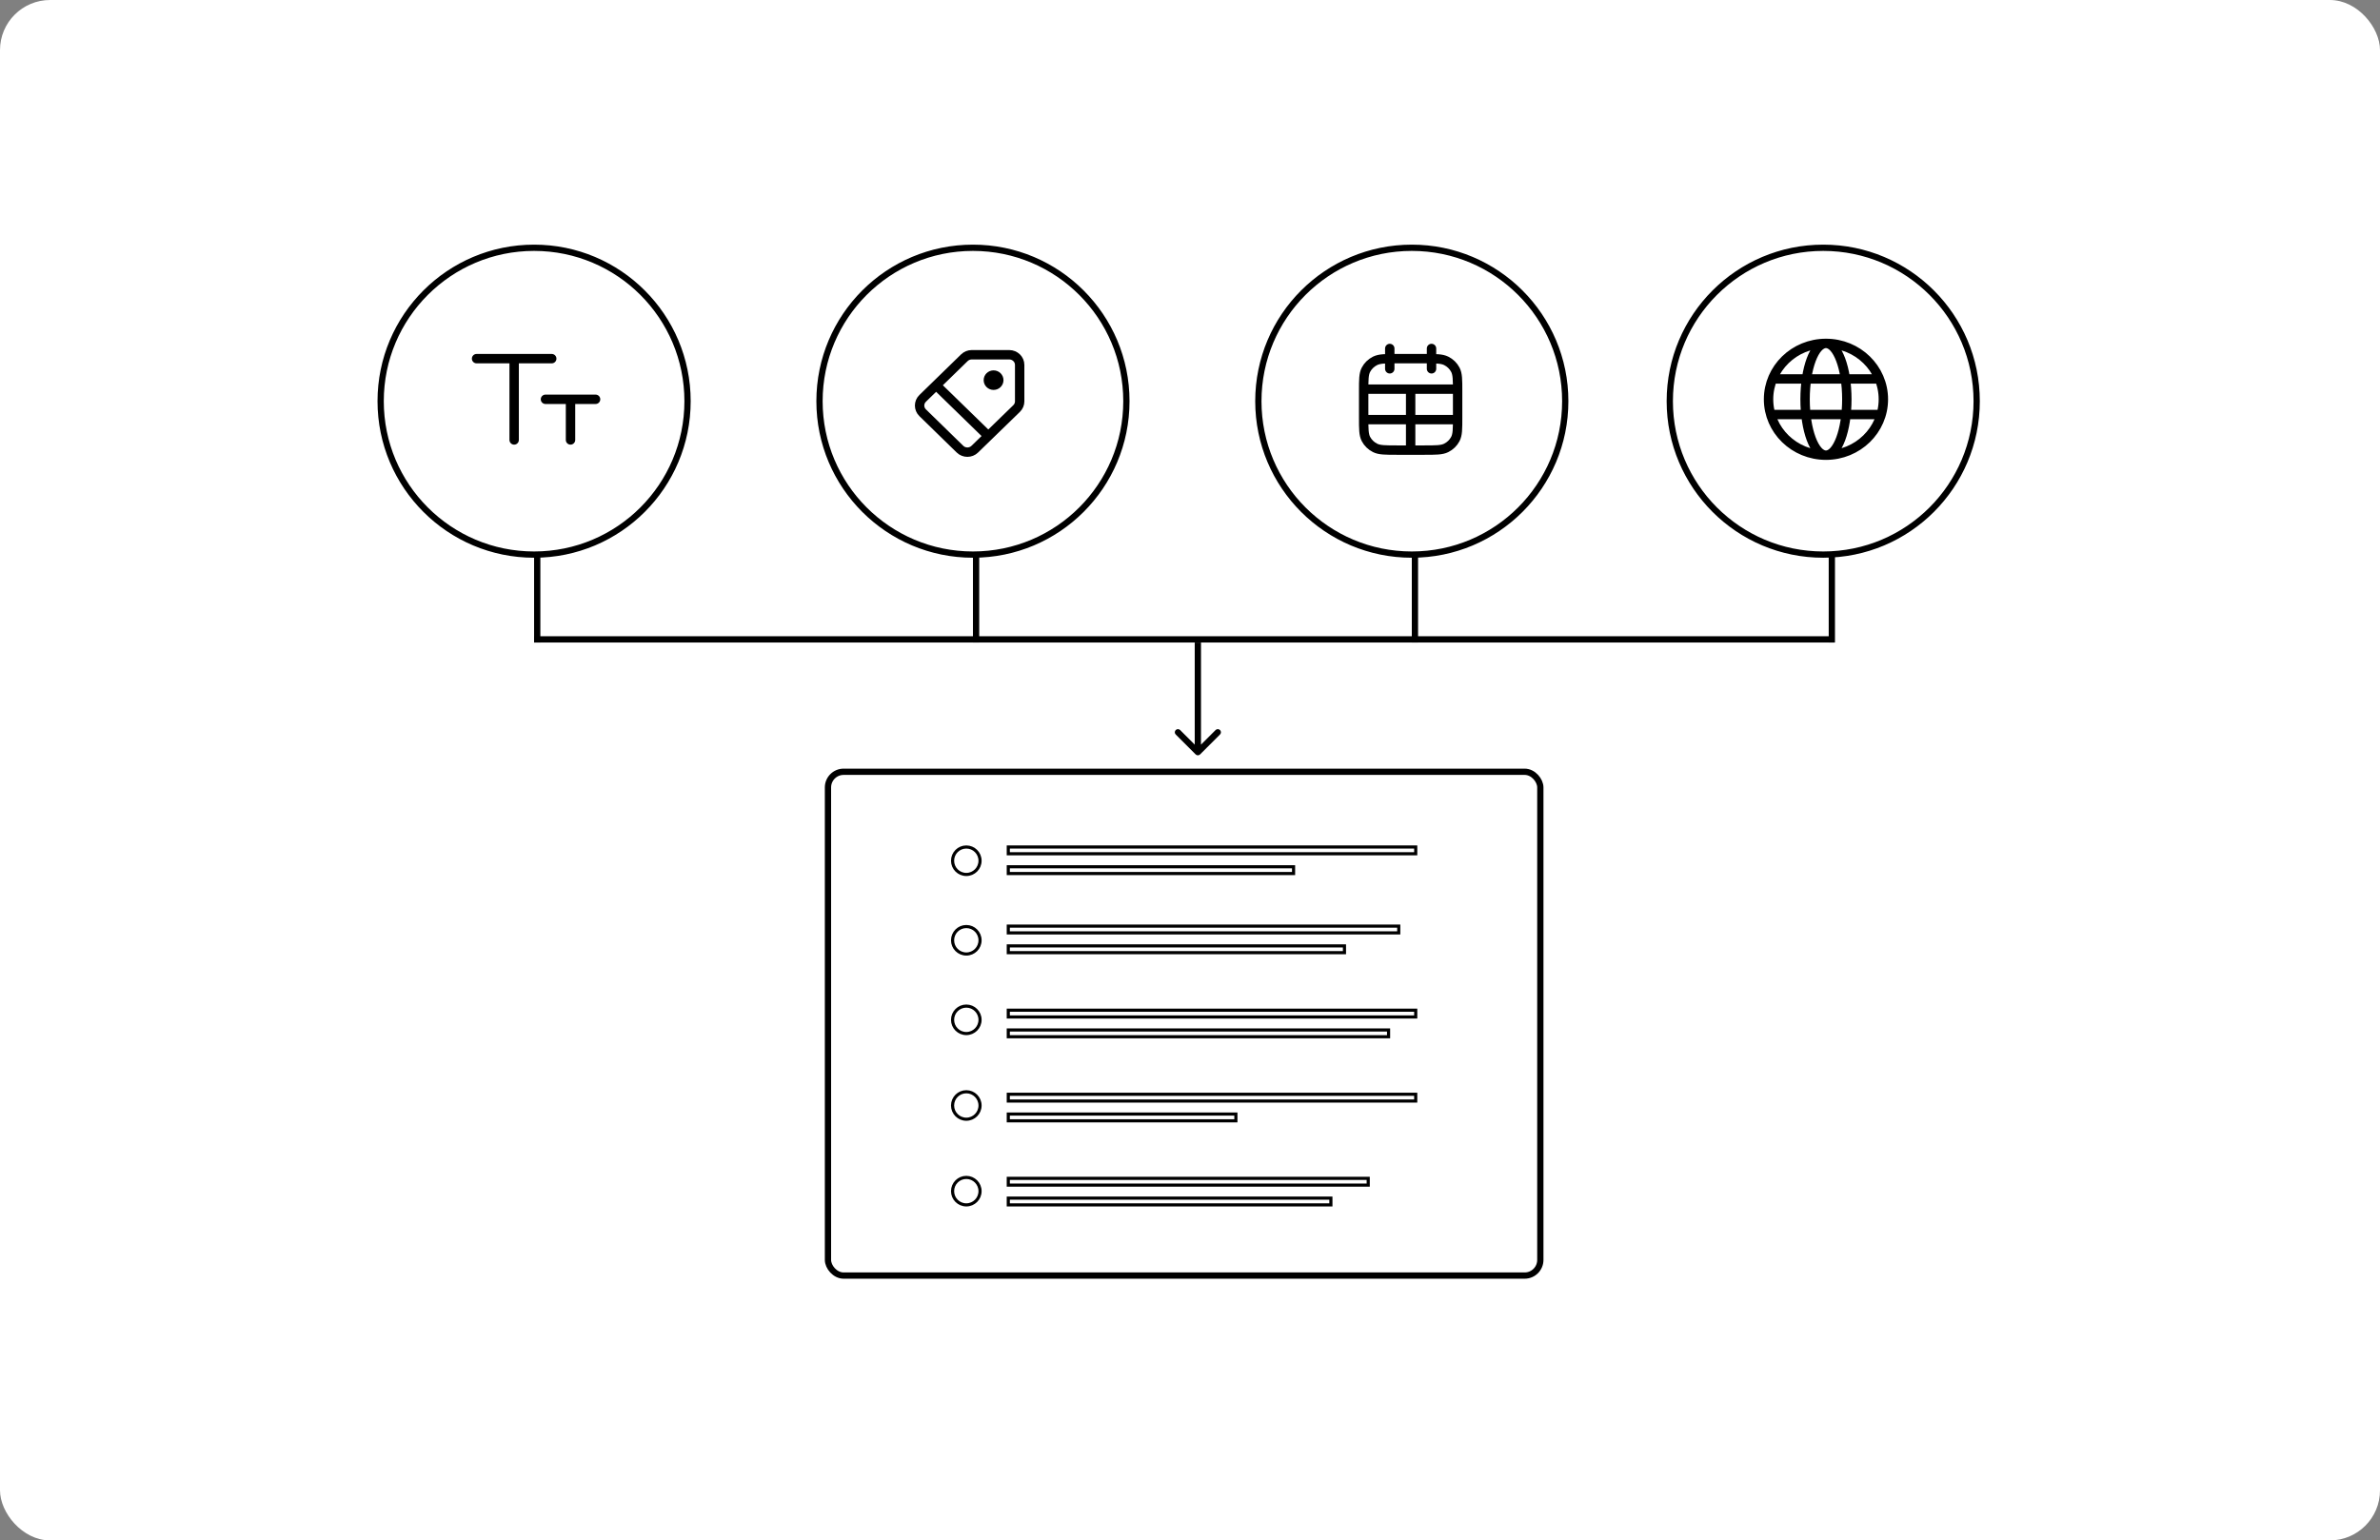 <svg xmlns="http://www.w3.org/2000/svg" width="380" height="246" viewBox="0 0 380 246" fill="none"><rect x="0" y="0" width="380" height="246" fill="#808080" stroke="none"/><rect width="380" height="246" rx="8" fill="white"></rect><path d="M190.902 120.478C191.097 120.673 191.414 120.673 191.609 120.478L194.791 117.296C194.986 117.1 194.986 116.784 194.791 116.589C194.596 116.393 194.279 116.393 194.084 116.589L191.255 119.417L188.427 116.589C188.232 116.393 187.915 116.393 187.72 116.589C187.525 116.784 187.525 117.1 187.72 117.296L190.902 120.478ZM190.755 102.607L190.755 120.124L191.755 120.124L191.755 102.607L190.755 102.607Z" fill="black"></path><line x1="85.776" y1="65.821" x2="85.776" y2="102.607" stroke="black"></line><line x1="155.845" y1="65.821" x2="155.845" y2="102.607" stroke="black"></line><line x1="225.914" y1="65.821" x2="225.914" y2="102.607" stroke="black"></line><line x1="292.479" y1="65.821" x2="292.479" y2="102.607" stroke="black"></line><circle cx="85.276" cy="64.069" r="24.5" transform="rotate(-180 85.276 64.069)" fill="white" stroke="black"></circle><path d="M87.091 63.767H91.091M91.091 63.767H95.091M91.091 63.767V70.258M76.091 57.275H82.091M82.091 57.275H88.091M82.091 57.275V70.258" stroke="black" stroke-width="1.5" stroke-linecap="round"></path><circle cx="155.345" cy="64.069" r="24.5" transform="rotate(-180 155.345 64.069)" fill="white" stroke="black"></circle><g clip-path="url(#clip0_283_30976)"><path d="M157.795 69.635L155.634 71.734C154.983 72.367 153.927 72.366 153.277 71.732L147.314 65.914C146.664 65.28 146.664 64.254 147.314 63.62L149.465 61.525M157.795 69.635L162.315 65.242C162.628 64.938 162.805 64.524 162.805 64.094L162.804 58.275C162.804 57.379 162.058 56.653 161.138 56.653H155.156C154.714 56.653 154.29 56.824 153.977 57.128L149.465 61.525M157.795 69.635L149.465 61.525M158.325 60.405H158.95M158.325 61.014H158.95M159.471 60.71C159.471 61.158 159.098 61.521 158.638 61.521C158.178 61.521 157.805 61.158 157.805 60.71C157.805 60.261 158.178 59.898 158.638 59.898C159.098 59.898 159.471 60.261 159.471 60.71Z" stroke="black" stroke-width="1.5" stroke-linecap="round"></path></g><circle cx="225.414" cy="64.069" r="24.5" transform="rotate(-180 225.414 64.069)" fill="white" stroke="black"></circle><g clip-path="url(#clip1_283_30976)"><path d="M217.729 62.144H232.729M221.896 58.898V55.653M228.562 58.898V55.653M225.229 62.144V71.881M232.729 67.012L217.729 67.012M223.062 71.881H227.396C229.263 71.881 230.196 71.881 230.909 71.527C231.536 71.216 232.046 70.719 232.366 70.109C232.729 69.414 232.729 68.505 232.729 66.688V62.468C232.729 60.651 232.729 59.742 232.366 59.047C232.046 58.437 231.536 57.94 230.909 57.629C230.196 57.275 229.263 57.275 227.396 57.275H223.062C221.195 57.275 220.262 57.275 219.549 57.629C218.922 57.94 218.412 58.437 218.092 59.047C217.729 59.742 217.729 60.651 217.729 62.468V66.688C217.729 68.505 217.729 69.414 218.092 70.109C218.412 70.719 218.922 71.216 219.549 71.527C220.262 71.881 221.195 71.881 223.062 71.881Z" stroke="black" stroke-width="1.5" stroke-linecap="round"></path></g><circle cx="291.104" cy="64.069" r="24.5" transform="rotate(-180 291.104 64.069)" fill="white" stroke="black"></circle><path d="M291.54 72.692C296.602 72.692 300.706 68.696 300.706 63.767C300.706 58.837 296.602 54.841 291.54 54.841M291.54 72.692C286.477 72.692 282.373 68.696 282.373 63.767C282.373 58.837 286.477 54.841 291.54 54.841M291.54 72.692C293.381 72.692 294.873 68.696 294.873 63.767C294.873 58.837 293.381 54.841 291.54 54.841M291.54 72.692C289.699 72.692 288.206 68.696 288.206 63.767C288.206 58.837 289.699 54.841 291.54 54.841M283.206 60.521H299.873M283.206 66.201H299.873" stroke="black" stroke-width="1.5" stroke-linecap="round"></path><line x1="85.276" y1="102.107" x2="292.855" y2="102.107" stroke="black"></line><rect x="132.197" y="123.252" width="113.738" height="80.455" rx="2.5" stroke="black"></rect><rect x="160.987" y="135.264" width="65.052" height="1.08" stroke="black" stroke-width="0.5"></rect><rect x="160.987" y="138.423" width="45.549" height="1.08" stroke="black" stroke-width="0.5"></rect><rect x="160.987" y="147.901" width="62.343" height="1.08" stroke="black" stroke-width="0.5"></rect><rect x="160.987" y="151.06" width="53.675" height="1.08" stroke="black" stroke-width="0.5"></rect><rect x="160.987" y="161.327" width="65.052" height="1.08" stroke="black" stroke-width="0.5"></rect><rect x="160.987" y="164.486" width="60.718" height="1.08" stroke="black" stroke-width="0.5"></rect><rect x="160.987" y="174.753" width="65.052" height="1.08" stroke="black" stroke-width="0.5"></rect><rect x="160.987" y="177.913" width="36.339" height="1.08" stroke="black" stroke-width="0.5"></rect><rect x="160.987" y="188.18" width="57.468" height="1.08" stroke="black" stroke-width="0.5"></rect><rect x="160.987" y="191.339" width="51.508" height="1.08" stroke="black" stroke-width="0.5"></rect><circle cx="154.284" cy="137.457" r="2.193" stroke="black" stroke-width="0.5"></circle><circle cx="154.284" cy="150.161" r="2.193" stroke="black" stroke-width="0.5"></circle><circle cx="154.284" cy="162.864" r="2.193" stroke="black" stroke-width="0.5"></circle><circle cx="154.284" cy="176.545" r="2.193" stroke="black" stroke-width="0.5"></circle><circle cx="154.284" cy="190.225" r="2.193" stroke="black" stroke-width="0.5"></circle><defs><clipPath id="clip0_283_30976"><rect width="20" height="19.474" fill="white" transform="translate(145.16 55.03)"></rect></clipPath><clipPath id="clip1_283_30976"><rect width="20" height="19.474" fill="white" transform="translate(215.229 54.03)"></rect></clipPath></defs></svg>